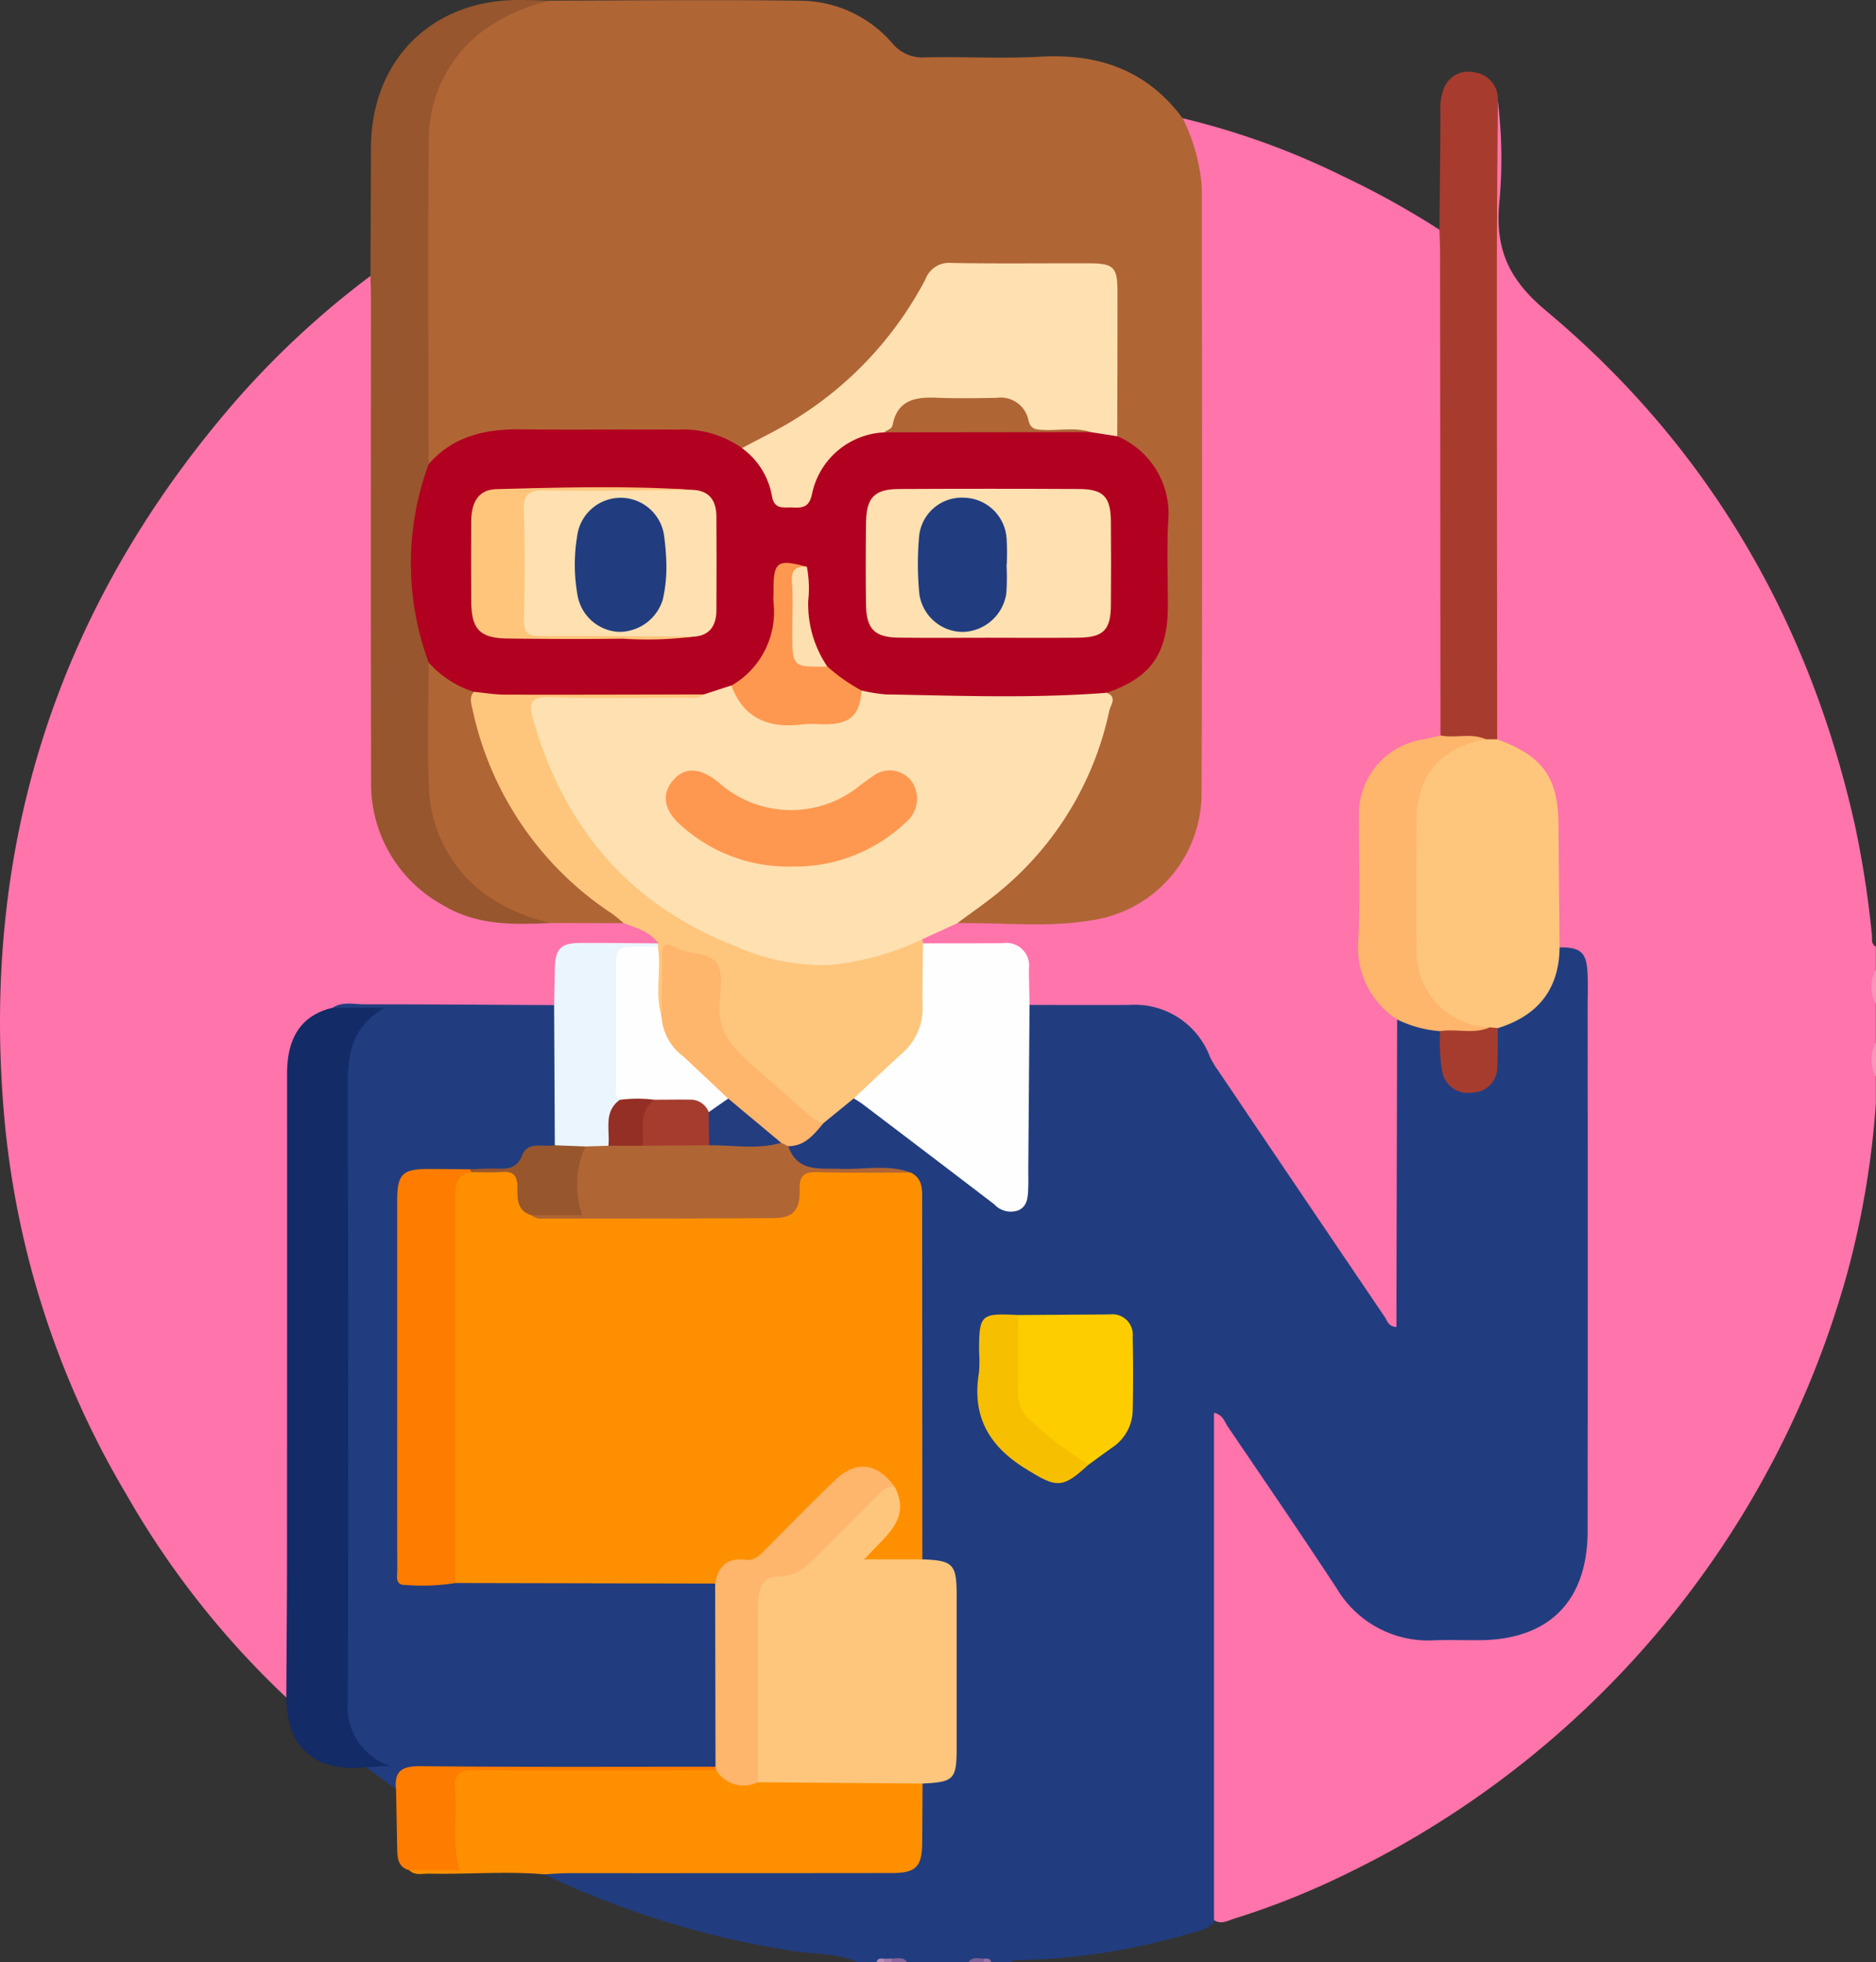 <svg xmlns="http://www.w3.org/2000/svg" width="161.104" height="168.393" viewBox="0 0 161.104 168.393"><rect x="0" y="0" width="161.104" height="168.393" fill="#333333" stroke="none"/><g transform="translate(-1934.776 -130.605)"><path d="M2103.424,463.461c-1.813-.814-3.8-.65-5.7-.978a76.916,76.916,0,0,1-21.194-6.553c.762-.753,1.74-.54,2.642-.542q12.543-.029,25.087-.011c.546,0,1.094.012,1.639-.014,1.979-.095,2.477-.622,2.594-2.576.094-1.569-.29-3.173.332-4.7.035-.04.068-.108.111-.115,2.53-.416,2.637-2.2,2.572-4.259-.107-3.39-.138-6.791.01-10.178.1-2.221-.2-3.995-2.668-4.637a5.243,5.243,0,0,1-.352-2.73c-.011-8.912,0-17.825-.013-26.737,0-1.08.143-2.211-.7-3.107a2.3,2.3,0,0,0-1.833-.489c-1.8,0-3.6-.067-5.394.02a2.712,2.712,0,0,1-3.125-1.992c-.124-.759.545-.828.976-1.069a8.769,8.769,0,0,0,1.829-1.562c.96-.792,1.78-1.8,3.106-2.034a3.125,3.125,0,0,1,1.548.871c3.313,2.513,6.651,4.992,9.94,7.536.6.46,1.23,1.087,2.056.718.9-.4.854-1.34.863-2.148.044-4.268.006-8.536.026-12.8a3.481,3.481,0,0,1,.378-2.221,2.467,2.467,0,0,1,1.571-.359c2.355-.014,4.709-.045,7.063.01a7.955,7.955,0,0,1,7.338,4.682,46.318,46.318,0,0,0,3.464,5.383c3.956,5.647,7.612,11.5,11.742,17.236,0-7.795,0-15.433.008-23.072a4.379,4.379,0,0,1,.317-2.407c1.407-.333,2.592.359,3.824.833.52.722.31,1.572.409,2.368a2.845,2.845,0,0,0,1,2.151,1.879,1.879,0,0,0,2.969-1.487c.149-1.069-.152-2.181.3-3.224a2.582,2.582,0,0,1,1.2-.784,6.006,6.006,0,0,0,3.82-5.029c.056-.529.064-1.1.647-1.4,1.422-.378,2.169.369,2.613,1.588a7.455,7.455,0,0,1,.289,2.6q0,22.678-.012,45.357c-.006,3-.4,5.906-2.779,8.146a8.933,8.933,0,0,1-5.893,2.556c-1.969.086-3.946.094-5.914,0a9.312,9.312,0,0,1-7.7-4.332c-2.894-4.325-5.879-8.588-8.739-12.935a3.117,3.117,0,0,0-1.061-1.288,4.427,4.427,0,0,0-.122,1.773q-.012,18.816-.011,37.633a6.844,6.844,0,0,1-.237,2.6c-.494.853-1.388,1-2.224,1.231a55.258,55.258,0,0,1-14.845,2.31.885.885,0,0,0-.612.169h-1.644c-.219-.239-.51-.149-.777-.17-.4.059-.834-.144-1.2.17H2107.7c-.372-.316-.817-.108-1.223-.169h-.63c-.267.02-.558-.07-.778.169Z" transform="translate(-95.024 -164.464)" fill="#213d7f"/><path d="M2251.006,312.83V269.293c.781.181.91.783,1.193,1.2,3.138,4.617,6.292,9.224,9.357,13.89a9.12,9.12,0,0,0,8.418,4.437c1.259-.038,2.519,0,3.779-.006,6-.009,9.336-3.333,9.342-9.376q.02-22.429,0-44.859c0-1.04.041-2.084-.016-3.121-.093-1.685-.62-2.12-2.4-2.1-.786-.526-.582-1.358-.59-2.086-.034-3-.059-6,0-9.005a6,6,0,0,0-3.293-5.611c-.648-.383-1.419-.609-1.8-1.359a6.725,6.725,0,0,1-.242-2.439q-.008-24.724.009-49.448c0-.952-.244-2,.61-2.778a40.609,40.609,0,0,1,.12,8.984c-.309,3.9.867,6.459,4.03,9.1,13.881,11.606,22.579,26.511,26.529,44.172a85.373,85.373,0,0,1,1.454,9.38c.04.361-.1.787.34,1.017v1.973a5.622,5.622,0,0,0,0,2.96v3.289a5.622,5.622,0,0,0,0,2.96v2.3a76.07,76.07,0,0,1-2.357,14.186,81.357,81.357,0,0,1-43.021,51.871,67.682,67.682,0,0,1-9.756,3.9C2252.171,312.895,2251.606,313.249,2251.006,312.83Z" transform="translate(-211.979 -17.443)" fill="#fe74ab"/><path d="M2422.654,385.964a2.968,2.968,0,0,1,0-2.96Z" transform="translate(-326.774 -169.191)" fill="#fe92bd"/><path d="M2422.654,404.919a2.968,2.968,0,0,1,0-2.96Z" transform="translate(-326.774 -181.897)" fill="#fe92bd"/><path d="M2166.826,640.417c.464,0,.972-.194,1.325.3h-1.315c-.105-.063-.142-.128-.11-.2S2166.792,640.417,2166.826,640.417Z" transform="translate(-155.476 -341.717)" fill="#86639b"/><path d="M2187.033,640.717c.357-.49.862-.3,1.328-.291q.148.1.094.2c-.035.062-.071.093-.106.093Z" transform="translate(-169.095 -341.719)" fill="#7d6099"/><path d="M2163.091,640.782c.1-.354.379-.312.649-.284.113.06.152.121.118.186s-.072.1-.108.1Z" transform="translate(-153.046 -341.785)" fill="#b48bb6"/><path d="M2165.067,640.79q0-.143-.009-.285l.657-.014a2.707,2.707,0,0,1,.01.3Z" transform="translate(-154.365 -341.793)" fill="#a177a8"/><path d="M2191.023,640.782q0-.146.012-.291c.271-.027.533-.033.646.291Z" transform="translate(-171.77 -341.785)" fill="#9771a5"/><path d="M1959.369,324.451A75.039,75.039,0,0,1,1945.6,306.97a76.763,76.763,0,0,1-10.448-32.218c-2.073-23.171,4.427-43.7,19.674-61.371a75.5,75.5,0,0,1,11.765-10.942c.768.76.532,1.742.533,2.642.017,13.516,0,27.032.017,40.547a11.662,11.662,0,0,0,9.543,11.707,24.522,24.522,0,0,0,5.4.191c2-.012,4-.051,6,.054a5.277,5.277,0,0,1,2.565,1c.407.274,1.039.564.509,1.263-1.818.542-3.686.222-5.53.294-2.347.091-2.637.336-2.723,2.649-.03.8.124,1.662-.553,2.319a4.686,4.686,0,0,1-2.406.338c-4.754,0-9.508.039-14.261-.055a5.184,5.184,0,0,0-2.257.279,4.836,4.836,0,0,0-3.451,4.534,21.983,21.983,0,0,0-.058,2.463q0,24.484-.013,48.969C1959.906,322.593,1960.151,323.63,1959.369,324.451Z" transform="translate(0 -48.153)" fill="#fe74ab"/><path d="M2055.855,130.679c7.177-.009,14.354-.093,21.529.01a10.533,10.533,0,0,1,7.812,3.663,3.346,3.346,0,0,0,2.846,1.2c3.286-.073,6.583.126,9.86-.06,5.013-.284,9.166,1.165,12.217,5.29,1.749,1.713,2.009,3.964,2.135,6.213.122,2.187.031,4.384.031,6.576,0,14.744.032,29.488-.016,44.232-.017,5.287-2.286,9.273-7.212,11.546a9.757,9.757,0,0,1-3.482.921,74.543,74.543,0,0,1-10.337-.016c-1.05-.442-.423-.906.034-1.27.893-.712,1.864-1.32,2.745-2.055a27.273,27.273,0,0,0,9.316-14.984,6.419,6.419,0,0,0,.2-2.087c1.084-.8,2.44-1.173,3.321-2.316a6.587,6.587,0,0,0,1.521-4.215c-.026-2.784-.076-5.571.013-8.353a6.512,6.512,0,0,0-2.975-5.843,3.453,3.453,0,0,1-1.072-.995,14.328,14.328,0,0,1-.244-4.4c-.045-2.57.007-5.141-.02-7.712-.019-1.939-.321-2.229-2.349-2.241-3.555-.021-7.111.046-10.664-.031a3.017,3.017,0,0,0-3.016,1.765,31.734,31.734,0,0,1-8.7,9.922,22.73,22.73,0,0,1-7.192,3.828,19.459,19.459,0,0,0-8.662-1.342c-3.334.07-6.67.01-10,.018-2.558.006-5.029.3-7.038,2.139a1.067,1.067,0,0,1-1.189.334,3.387,3.387,0,0,1-.4-2.213c-.01-8.312-.05-16.625.011-24.937a12.61,12.61,0,0,1,6.574-11.521A11.936,11.936,0,0,1,2055.855,130.679Z" transform="translate(-73.78 -0.022)" fill="#b06535"/><path d="M2177.881,230.471c3.826-.067,7.675.4,11.475-.241a11.02,11.02,0,0,0,9.479-10.952c.081-17.311.033-34.622.025-51.933a16.018,16.018,0,0,0-1.645-5.953,65.43,65.43,0,0,1,13.773,4.98,73.37,73.37,0,0,1,8.278,4.588,2.8,2.8,0,0,1,.524,2.172q.022,19.558,0,39.116a5.715,5.715,0,0,1-.19,1.787c-.337.834-1.119.959-1.859,1.164a6.181,6.181,0,0,0-4.924,6.478c-.01,3.453.069,6.909-.028,10.359a6.62,6.62,0,0,0,2.1,5.469,1.92,1.92,0,0,1,.743,1.241q-.03,12.31-.06,24.62c0,.58,0,1.159,0,1.762-.7-.026-.783-.531-1.007-.861q-7.179-10.59-14.339-21.195a6.88,6.88,0,0,1-.668-1.123,6.9,6.9,0,0,0-6.965-4.457c-2.846.013-5.691,0-8.536,0-.6-.627-.435-1.424-.472-2.17-.106-2.174-.57-2.608-2.777-2.692-1.9-.072-3.808.224-5.691-.208a.674.674,0,0,1-.354-.4A3.226,3.226,0,0,1,2177.881,230.471Z" transform="translate(-160.875 -20.638)" fill="#fe74ab"/><path d="M2021.431,392.231c.848-.555,1.8-.293,2.7-.294,5.44,0,10.88.041,16.32.069a1.534,1.534,0,0,1,.537,1.313c.057,3.27.1,6.54-.023,9.81a2.017,2.017,0,0,1-.218.782c-2.463,1.1-4.523,3.393-7.634,2.606-1.257.043-2.514.038-3.77.082a1.653,1.653,0,0,0-1.765,1.741c-.045.655-.039,1.311-.039,1.967q0,14.021,0,28.041c0,3.134.119,3.241,3.237,3.008a12.4,12.4,0,0,0,1.3-.181c5.335-.292,10.674-.063,16.011-.131q2.124-.027,4.249.006a3.313,3.313,0,0,1,2.042.429,2.8,2.8,0,0,1,.464,1.869q.033,6.146,0,12.292a2.969,2.969,0,0,1-.387,1.732,3.234,3.234,0,0,1-2.355.446c-7.226.049-14.452-.038-21.678.044-1.428.016-2.691.136-3.538,1.439l-2.569-1.89c.218-.215.531-.342.064-.705a5.954,5.954,0,0,1-2.141-5.1q.017-26.8,0-53.6a6.206,6.206,0,0,1,2.082-5.173C2023.306,392.552,2022.229,393.025,2021.431,392.231Z" transform="translate(-58.088 -175.138)" fill="#213d7f"/><path d="M2046.763,130.657a15.435,15.435,0,0,0-5.862,2.626,11.638,11.638,0,0,0-4.608,9.307c-.109,9.284-.027,18.57-.022,27.855a1.265,1.265,0,0,1-.009,1.251c-1.408,4.117-.87,8.327-.589,12.522.075,1.109.757,2.05.974,3.127.139,3.111.047,6.225.061,9.338.029,6.4,2.917,10.382,8.967,12.345.431.14,1.031.1,1.075.789-3.184.155-6.345.222-9.226-1.517a11.851,11.851,0,0,1-6.19-10.665c-.033-13.848-.012-27.7-.014-41.545,0-.6-.027-1.2-.042-1.8q.022-5.5.043-11c.018-7.492,5.18-12.672,12.654-12.684C2044.905,130.6,2045.834,130.639,2046.763,130.657Z" transform="translate(-64.688 0)" fill="#97562d"/><path d="M2013.349,392.953h4.462c-3.116,1.814-3.18,4.418-3.171,7.177q.078,26.174.011,52.348a5.327,5.327,0,0,0,3.6,5.536l-2.023.119a8.11,8.11,0,0,1-3.859-.422c-2.319-1.126-2.968-3.179-3-5.554.021-3.943.059-7.886.061-11.829q.011-20.874.005-41.748C2009.443,395.415,2010.734,393.576,2013.349,392.953Z" transform="translate(-50.006 -175.86)" fill="#132b67"/><path d="M2085.443,592.291c-.011,1.694-.017,3.387-.033,5.081-.02,2.074-.531,2.6-2.637,2.6q-13.851.015-27.7.009c-.708,0-1.416.065-2.123.1-3.3-.285-6.6.017-9.9-.058-.573-.013-1.2.2-1.7-.3a2.075,2.075,0,0,1,1.832-.5c1.443.137,1.763-.533,1.649-1.839a36.559,36.559,0,0,1-.018-4.42c.063-1.813.226-1.961,2-1.962q10.235-.006,20.469,0a1.632,1.632,0,0,1,1.2.346,3.5,3.5,0,0,0,3.236.389c4.045-.232,8.091-.087,12.135-.084C2084.442,591.659,2085.084,591.656,2085.443,592.291Z" transform="translate(-71.44 -308.615)" fill="#fe9000"/><path d="M2309.827,206.266q-.014-20.718-.031-41.437c0-.656-.036-1.313-.055-1.969.031-3.377.069-6.754.084-10.131a4.783,4.783,0,0,1,.328-2.08,2.234,2.234,0,0,1,2.562-1.3,2.3,2.3,0,0,1,2.042,2.372c-.029,4.708-.083,9.415-.084,14.123q0,20.374.026,40.747a1.127,1.127,0,0,1-1.055.313C2312.414,206.439,2310.977,207.206,2309.827,206.266Z" transform="translate(-251.35 -12.536)" fill="#a73c2e"/><path d="M2065.408,590.749c-6.893.006-13.786.044-20.678-.011-1.333-.011-1.891.32-1.76,1.725.206,2.208-.3,4.46.4,6.863h-4.344c-.93-.257-1-1-1.019-1.784q-.048-2.582-.1-5.165c-.178-1.655.6-1.994,2.17-1.978,8.418.087,16.837.044,25.256.046a.214.214,0,0,1,.1.189C2065.439,590.711,2065.428,590.749,2065.408,590.749Z" transform="translate(-69.12 -308.214)" fill="#fe7c00"/><path d="M2074.591,470.684l-22.314-.047a2.753,2.753,0,0,1-.527-2.164q-.022-15.17,0-30.34c0-1.193-.083-2.5,1.53-2.862.482-.021.967-.018,1.45-.011a7.864,7.864,0,0,1,2.565.081c.959.359.611,1.5.936,2.267a1.881,1.881,0,0,0,.954,1.04,3.524,3.524,0,0,0,1.77.251c5.8-.078,11.6-.031,17.406-.056,2.3-.01,2.472-.162,3.064-2.461.159-.616.332-1.155,1.141-1.127,2.944.1,5.9-.186,8.835.158,1.1.563.968,1.6.968,2.57q.013,15.311.019,30.622c-1.362.875-2.844.445-4.276.342-.766-.055-.8-.613-.427-1.192a10.762,10.762,0,0,1,1.176-1.36,3.389,3.389,0,0,0,.864-3.611c-1.226-1.9-2.855-2.2-4.467-.7-2,1.857-3.871,3.845-5.81,5.764-.505.5-1.012,1.145-1.756,1.1C2076.236,468.852,2075.405,469.716,2074.591,470.684Z" transform="translate(-78.403 -204.173)" fill="#fe9000"/><path d="M2142.972,517.265c1.451,2.858-.909,4.219-2.608,6.207h4.976c2.657.1,2.941.406,2.942,3.136q0,6.487,0,12.975c0,2.778-.213,3-2.927,3.131L2131.2,542.6a2.316,2.316,0,0,1-.458-1.853c-.016-4.164-.028-8.329,0-12.493.018-2.745.445-3.273,3.109-3.94a3.822,3.822,0,0,0,1.772-1.128c1.749-1.738,3.464-3.511,5.246-5.214C2141.433,517.431,2141.989,516.647,2142.972,517.265Z" transform="translate(-131.351 -259.038)" fill="#fec67c"/><path d="M2095.575,331.117l.027.355a9.972,9.972,0,0,1-2.2,10.413,12.877,12.877,0,0,1-3.736,2.894l-2.606,2.122c-.687.384-1.122-.1-1.589-.463-1.9-1.464-3.54-3.232-5.4-4.75a6.485,6.485,0,0,1-2.4-5.473c.054-2.987-.014-2.958-2.82-3.756-.87-.247-1.226-.08-1.219.844.01,1.09.059,2.183-.039,3.269-.039.442.055,1.037-.654,1.124-1.041-1.847-.486-3.805-.409-5.731a1.532,1.532,0,0,1,.332-.5c-.719-1.036-1.885-1.308-2.959-1.735-3.317-1.239-5.552-3.864-7.722-6.416a25.971,25.971,0,0,1-5.586-11.531c-.2-.958-.358-1.9.973-2.174,6.284-.091,12.566-.3,18.842.1.571.277.613.6.021.884a4.01,4.01,0,0,1-1.778.211c-3.557.007-7.115,0-10.672.006-1.6,0-1.662.094-1.3,1.546a27.545,27.545,0,0,0,23.335,20.494c2.381.27,4.649-.5,6.908-1.18C2093.781,331.416,2094.582,330.778,2095.575,331.117Z" transform="translate(-81.568 -119.905)" fill="#fec67c"/><path d="M2308.583,322.884l.968,0c3.941,1.435,5.247,3.286,5.268,7.407.018,3.484.06,6.968.091,10.452-.041,3.635-1.9,5.874-5.311,6.93a2.332,2.332,0,0,1-.807.316,6.671,6.671,0,0,1-6.565-6.464,121.36,121.36,0,0,1,0-12.61C2302.417,325.021,2305.976,322.236,2308.583,322.884Z" transform="translate(-246.202 -128.828)" fill="#fec67c"/><path d="M2157.193,389.466c1.387-1.3,2.757-2.611,4.165-3.883a5.111,5.111,0,0,0,1.739-4.046c-.015-1.792.017-3.585.029-5.378,2.292,0,4.584,0,6.876-.015a1.943,1.943,0,0,1,2.226,2.192c.007,1.036.036,2.072.055,3.108q-.055,7.063-.108,14.124c0,.548.016,1.1-.007,1.643-.03.717-.056,1.482-.811,1.847a1.919,1.919,0,0,1-2.1-.5q-5.678-4.336-11.374-8.649C2157.663,389.748,2157.423,389.614,2157.193,389.466Z" transform="translate(-149.093 -164.592)" fill="#fefefe"/><path d="M2299.537,322.411c-3.849.665-5.954,3.115-5.964,6.966-.009,3.715-.031,7.431.007,11.145a6.473,6.473,0,0,0,6.289,6.607c-.993.99-2.532,1.109-4.267.33a10.2,10.2,0,0,1-3.683-1,7.355,7.355,0,0,1-3.34-6.821c.177-3.535.028-7.086.051-10.63a6.5,6.5,0,0,1,5.574-6.6c.481-.085.953-.22,1.429-.331C2296.923,322.34,2298.275,321.838,2299.537,322.411Z" transform="translate(-237.157 -128.354)" fill="#feb56c"/><path d="M2105.8,430.151c-2.683-.005-5.366.036-8.047-.038-1.129-.031-1.539.3-1.509,1.469.046,1.816-.556,2.466-2.255,2.476-6.625.043-13.25.033-19.874.043a1.124,1.124,0,0,1-.9-.3c.823-.77,1.848-.465,2.792-.474.734-.007.877-.209.822-.947-.123-1.648-.5-3.4,1.013-4.712a4.115,4.115,0,0,1,2.012-.289c1-.044,1.992-.03,2.989-.006,1.806-.046,3.611-.054,5.416,0,2.029-.034,4.059.011,6.088-.027a.79.79,0,0,1,.916.534c.79,2.268,2.686,1.881,4.47,1.949C2101.748,429.911,2103.807,429.418,2105.8,430.151Z" transform="translate(-92.795 -198.91)" fill="#b06535"/><path d="M2198.847,472.85q3.933-.027,7.866-.053a1.747,1.747,0,0,1,1.965,1.905c.04,2.131.043,4.263,0,6.394a3.91,3.91,0,0,1-1.8,3.149q-.992.718-1.982,1.441a1.634,1.634,0,0,1-1.512-.4,4.854,4.854,0,0,0-.644-.5c-4.869-2.36-4.657-6.685-4.29-11.07A1.376,1.376,0,0,1,2198.847,472.85Z" transform="translate(-176.63 -229.381)" fill="#fecd00"/><path d="M2117.534,393.78l-.6-.291c-1.174-.079-1.856-.97-2.644-1.655-.725-.631-1.367-1.356-2.152-1.924-1.425-1.2-2.729-2.527-4.093-3.789-.942-.871-2.094-1.88-1.375-3.5.015-1.745.046-3.491.036-5.236,0-.788.181-1.193,1.025-.719.047.027.1.043.148.069,1.173.631,2.993.372,3.59,1.455.557,1.01.167,2.552.163,3.86-.005,1.93,1.091,3.241,2.432,4.424,1.873,1.652,3.741,3.312,5.63,4.946a3.245,3.245,0,0,0,.874.384C2119.755,392.765,2118.981,393.789,2117.534,393.78Z" transform="translate(-115.074 -164.806)" fill="#feb56c"/><path d="M2192.873,472.86c0,2.179.02,4.359-.013,6.537a2.921,2.921,0,0,0,.906,2.354,32.49,32.49,0,0,0,5.149,3.944c-2.293,2.123-2.764,1.971-5.333.4-3.21-1.96-4.7-4.524-4.083-8.27a11.245,11.245,0,0,0,.014-1.8C2189.514,472.8,2189.629,472.69,2192.873,472.86Z" transform="translate(-170.657 -229.391)" fill="#f6bf00"/><path d="M2309.888,398.383c1.413-.235,2.884.291,4.267-.33l.683.067c-.011,1.087.011,2.176-.042,3.261a2.156,2.156,0,0,1-2.1,2.265,2.241,2.241,0,0,1-2.637-1.859A15.542,15.542,0,0,1,2309.888,398.383Z" transform="translate(-251.442 -179.278)" fill="#a63c2e"/><path d="M2050.2,305.576c-.422.488-.229,1-.108,1.543a27.945,27.945,0,0,0,11.977,17.5c.353.241.666.539,1,.81l-6.272-.014a15.582,15.582,0,0,1-5.873-2.65,11.877,11.877,0,0,1-4.589-9.191c-.149-3.5-.023-7.013-.018-10.52A15.634,15.634,0,0,1,2050.2,305.576Z" transform="translate(-74.73 -115.596)" fill="#b06535"/><path d="M2083.78,393.478l-1.971.06a2.053,2.053,0,0,1-2.628-.1q-.03-6.014-.06-12.028.029-1.543.058-3.087c.032-1.746.49-2.242,2.205-2.252,2.222-.013,4.446.022,6.669.036a1.34,1.34,0,0,1-.025.274,1.589,1.589,0,0,1-1.187.456c-1.668-.088-1.942.892-1.919,2.278.057,3.417-.019,6.835.053,10.252C2084.273,390.644,2084.452,392.185,2083.78,393.478Z" transform="translate(-96.759 -164.539)" fill="#ebf5fe"/><path d="M2047.22,264.463a8.685,8.685,0,0,1-3.885-2.524,24.568,24.568,0,0,1,0-17.011c2.112-2.433,4.889-3.027,7.953-2.99,4.474.054,8.949-.01,13.424.025a8.717,8.717,0,0,1,5.535,1.586c1.668.307,2.038,1.813,2.692,3.01.393.718.532,1.526,1.629,1.509,1.115-.017,1.242-.857,1.55-1.6a7.069,7.069,0,0,1,6.805-4.682c5.672-.166,11.342.017,17.011-.008a2.944,2.944,0,0,1,2.539.749,7.219,7.219,0,0,1,4.372,7.368c-.123,2.4-.017,4.812-.025,7.219-.014,4.089-1.469,6.139-5.261,7.432a2.789,2.789,0,0,1-2.247.812c-5.252.151-10.507.188-15.758-.018a9.08,9.08,0,0,1-6.361-2.956,9.949,9.949,0,0,1-1.774-6,5.745,5.745,0,0,0-.174-2.1c-1.014-.825-1.588-.374-1.833.692a8.068,8.068,0,0,0-.052,2.108,7.377,7.377,0,0,1-3.886,7.161c-.8.369-1.554.952-2.5.442-5.666.01-11.332.032-17,.018C2049.056,264.713,2048.138,264.551,2047.22,264.463Z" transform="translate(-71.752 -74.483)" fill="#b10020"/><path d="M2101.5,309.5a14.317,14.317,0,0,0,2.083.337c6.32.111,12.642.355,18.958-.139.954.349.335,1.083.24,1.511a27.446,27.446,0,0,1-9.146,15.306c-1.235,1.058-2.594,1.971-3.9,2.951l-3,1.377a23.743,23.743,0,0,1-8,2.218,18.461,18.461,0,0,1-8.264-1.7c-9.023-3.56-14.586-10.224-17.2-19.472-.373-1.317-.171-1.881,1.451-1.821,3.825.14,7.659.053,11.49.036.583,0,1.213.177,1.736-.263l2.369-.771c.753.038.9.711,1.2,1.19a2.914,2.914,0,0,0,1.727,1.413,16.4,16.4,0,0,0,6.3.078C2100.765,311.568,2100.844,310.252,2101.5,309.5Z" transform="translate(-92.737 -119.635)" fill="#fee0b1"/><path d="M2160.283,213.935l-2.271-.354a11.7,11.7,0,0,0-2.776-.082c-1.435.027-2.833.168-3.551-1.549-.263-.628-1.028-.764-1.713-.773-2.024-.026-4.047-.03-6.071,0a2.342,2.342,0,0,0-2.266,1.339,1.852,1.852,0,0,1-1.346,1.084,6.643,6.643,0,0,0-6.219,5.291c-.249,1.182-.843,1.191-1.7,1.154-.772-.034-1.557.229-1.756-1.056a6.423,6.423,0,0,0-2.56-4.036c1.482-.8,3.01-1.525,4.439-2.41a31.09,31.09,0,0,0,11.314-12.073,2.165,2.165,0,0,1,2.245-1.41c3.94.071,7.883.019,11.824.03,2.08.006,2.425.341,2.427,2.361C2160.309,205.613,2160.292,209.774,2160.283,213.935Z" transform="translate(-129.562 -45.887)" fill="#fee0b1"/><path d="M2044.567,435.2c-1.307.213-1.383,1.155-1.381,2.218q.023,16.52.014,33.04a17.811,17.811,0,0,1-4.228.168c-.984.034-.752-.745-.753-1.3-.013-4.38-.007-8.76-.007-13.14q0-9.28,0-18.56c0-2.253.449-2.7,2.658-2.705,1.2,0,2.408.02,3.612.031.1.027.147.072.138.136S2044.594,435.2,2044.567,435.2Z" transform="translate(-69.326 -203.991)" fill="#fe7c00"/><path d="M2136.492,514.18c-.775-.125-1.189.423-1.65.883-1.545,1.545-3.084,3.1-4.638,4.634-1.065,1.054-1.958,2.157-3.8,2.165-1.567.007-1.673,1.6-1.676,2.9q-.015,7.376-.005,14.752a2.755,2.755,0,0,1-3.563-1.024q-.027-.153-.067-.3l-.032-15.721c.258-1.458,1.039-2.256,2.6-2.047.756.1,1.208-.368,1.68-.842,2.009-2.016,3.992-4.059,6.053-6.02C2133.187,511.852,2135.009,512.116,2136.492,514.18Z" transform="translate(-124.872 -255.952)" fill="#feb56c"/><path d="M2057.352,431.066l-.083-.246c.708-.024,1.417-.079,2.125-.065.991.02,1.851.1,2.349-1.16.48-1.212,1.817-.66,2.79-.838l2.627.1a7.889,7.889,0,0,0-.268,5.895h-4.369c-1.273-.354-1.2-1.46-1.208-2.4,0-1-.34-1.382-1.339-1.307C2059.106,431.115,2058.227,431.065,2057.352,431.066Z" transform="translate(-82.111 -199.86)" fill="#98562d"/><path d="M2095.5,390.172c-.521-.492-.3-1.132-.308-1.708-.021-3.062-.011-6.125-.01-9.188,0-2.258,0-2.258,2.277-2.262h1.312c.327,1.98-.274,4.01.325,5.976a4.555,4.555,0,0,0,1.846,3.436q1.94,1.815,3.871,3.64a1.51,1.51,0,0,1-1.851,1.237c-1.446-.992-3.093-.6-4.674-.668C2097.35,390.564,2096.338,390.9,2095.5,390.172Z" transform="translate(-107.506 -165.175)" fill="#fefefe"/><path d="M2102.256,416.87c1.066,0,2.132-.021,3.2-.005a1.672,1.672,0,0,1,1.467,1.074,2.666,2.666,0,0,1,.034,2.841l-5.691.04C2100.4,418.894,2100.7,417.706,2102.256,416.87Z" transform="translate(-111.284 -191.884)" fill="#a63c2e"/><path d="M2119.421,420.609q-.018-1.421-.035-2.842l1.675-1.165,4.546,3.793C2123.564,421,2121.485,420.586,2119.421,420.609Z" transform="translate(-123.75 -191.713)" fill="#233d7f"/><path d="M2097.2,416.7c-1.415,1.045-.889,2.577-.991,3.951l-2.959,0c.149-1.358-.451-2.9.976-3.942A11.726,11.726,0,0,1,2097.2,416.7Z" transform="translate(-106.227 -191.712)" fill="#942f25"/><path d="M2170.835,270.627c-2.575,0-5.151.025-7.726-.008-2.048-.027-2.761-.736-2.794-2.789-.038-2.356-.03-4.713,0-7.069.026-2.17.719-2.893,2.846-2.9q7.726-.038,15.452,0c2.091.012,2.713.675,2.731,2.788q.031,3.616,0,7.233c-.02,2.078-.659,2.716-2.78,2.74C2175.986,270.651,2173.411,270.627,2170.835,270.627Z" transform="translate(-151.168 -85.288)" fill="#fee0b1"/><path d="M2084.684,257.89c1.447.077,1.988.97,2,2.283q.026,4.017,0,8.035c-.008,1.313-.549,2.206-2,2.283-4.591.245-9.186.035-13.778.112-.884.015-1.169-.539-1.2-1.243q-.2-5.169,0-10.339c.027-.7.312-1.258,1.2-1.243C2075.5,257.855,2080.092,257.644,2084.684,257.89Z" transform="translate(-90.385 -85.24)" fill="#fee0b1"/><path d="M2076.567,257.672c-4.268.025-8.535.106-12.8.043-1.368-.02-1.784.372-1.741,1.743.1,3.116.07,6.239.01,9.358-.02,1.078.331,1.41,1.4,1.4,4.376-.027,8.752.028,13.129.054a31.852,31.852,0,0,1-6.042.17c-3.287.048-6.575.027-9.862-.011-2.406-.028-3.131-.781-3.148-3.172q-.024-3.452,0-6.9c.01-1.467.508-2.707,2.167-2.75C2065.31,257.457,2070.94,257.3,2076.567,257.672Z" transform="translate(-82.268 -85.022)" fill="#fec57b"/><path d="M2136.484,288.1c-.14,2.042-.944,2.84-2.932,2.888-.709.017-1.428-.071-2.127.016-2.852.355-5.044-.448-6.118-3.332a7.287,7.287,0,0,0,3.614-7.152c-.025-.325,0-.654,0-.981,0-2.519.32-2.749,2.867-2.062a2.588,2.588,0,0,0-.774,2.078q0,1.311,0,2.623c0,2.853,0,2.853,2.541,3.868A15.805,15.805,0,0,0,2136.484,288.1Z" transform="translate(-127.719 -98.227)" fill="#fe9850"/><path d="M2165.159,237.1c.222-.226.63-.244.706-.636.4-2.1,1.9-2.41,3.708-2.337,1.75.071,3.506.043,5.259.01a2.415,2.415,0,0,1,2.69,1.909c.2.828.666.813,1.3.845,1.355.069,2.728-.244,4.063.19Z" transform="translate(-154.433 -69.389)" fill="#b06535"/><path d="M2144.1,286.7c-3.017.04-3.017.04-3.017-2.991,0-1.421.076-2.847-.026-4.26-.075-1.041.319-1.4,1.28-1.317a9.762,9.762,0,0,1,.12,2.907A9.489,9.489,0,0,0,2144.1,286.7Z" transform="translate(-138.271 -98.884)" fill="#fedfb0"/><path d="M2119.02,339.444a13.667,13.667,0,0,1-9.337-3.379c-1.6-1.321-1.912-2.719-.913-3.949,1.023-1.258,2.373-1.21,4,.143a9.353,9.353,0,0,0,12.072.257c.345-.268.7-.53,1.065-.767a2.365,2.365,0,0,1,3.376.344,2.607,2.607,0,0,1-.441,3.528A13.78,13.78,0,0,1,2119.02,339.444Z" transform="translate(-116.25 -134.47)" fill="#fe9850"/><path d="M2181.489,265.942a19.078,19.078,0,0,1-.018,2.457,3.866,3.866,0,0,1-3.723,3.3,3.784,3.784,0,0,1-3.745-3.261,26.934,26.934,0,0,1-.022-4.913,3.672,3.672,0,0,1,3.8-3.344,3.745,3.745,0,0,1,3.713,3.463,22.058,22.058,0,0,1,.013,2.295Z" transform="translate(-160.278 -86.861)" fill="#213d80"/><path d="M2092.377,265.98a12.709,12.709,0,0,1-.306,2.935,3.906,3.906,0,0,1-3.809,2.785,3.79,3.79,0,0,1-3.515-3.131,14.873,14.873,0,0,1-.036-5.063,3.765,3.765,0,0,1,7.456-.134A21.85,21.85,0,0,1,2092.377,265.98Z" transform="translate(-100.373 -86.868)" fill="#213d80"/></g></svg>